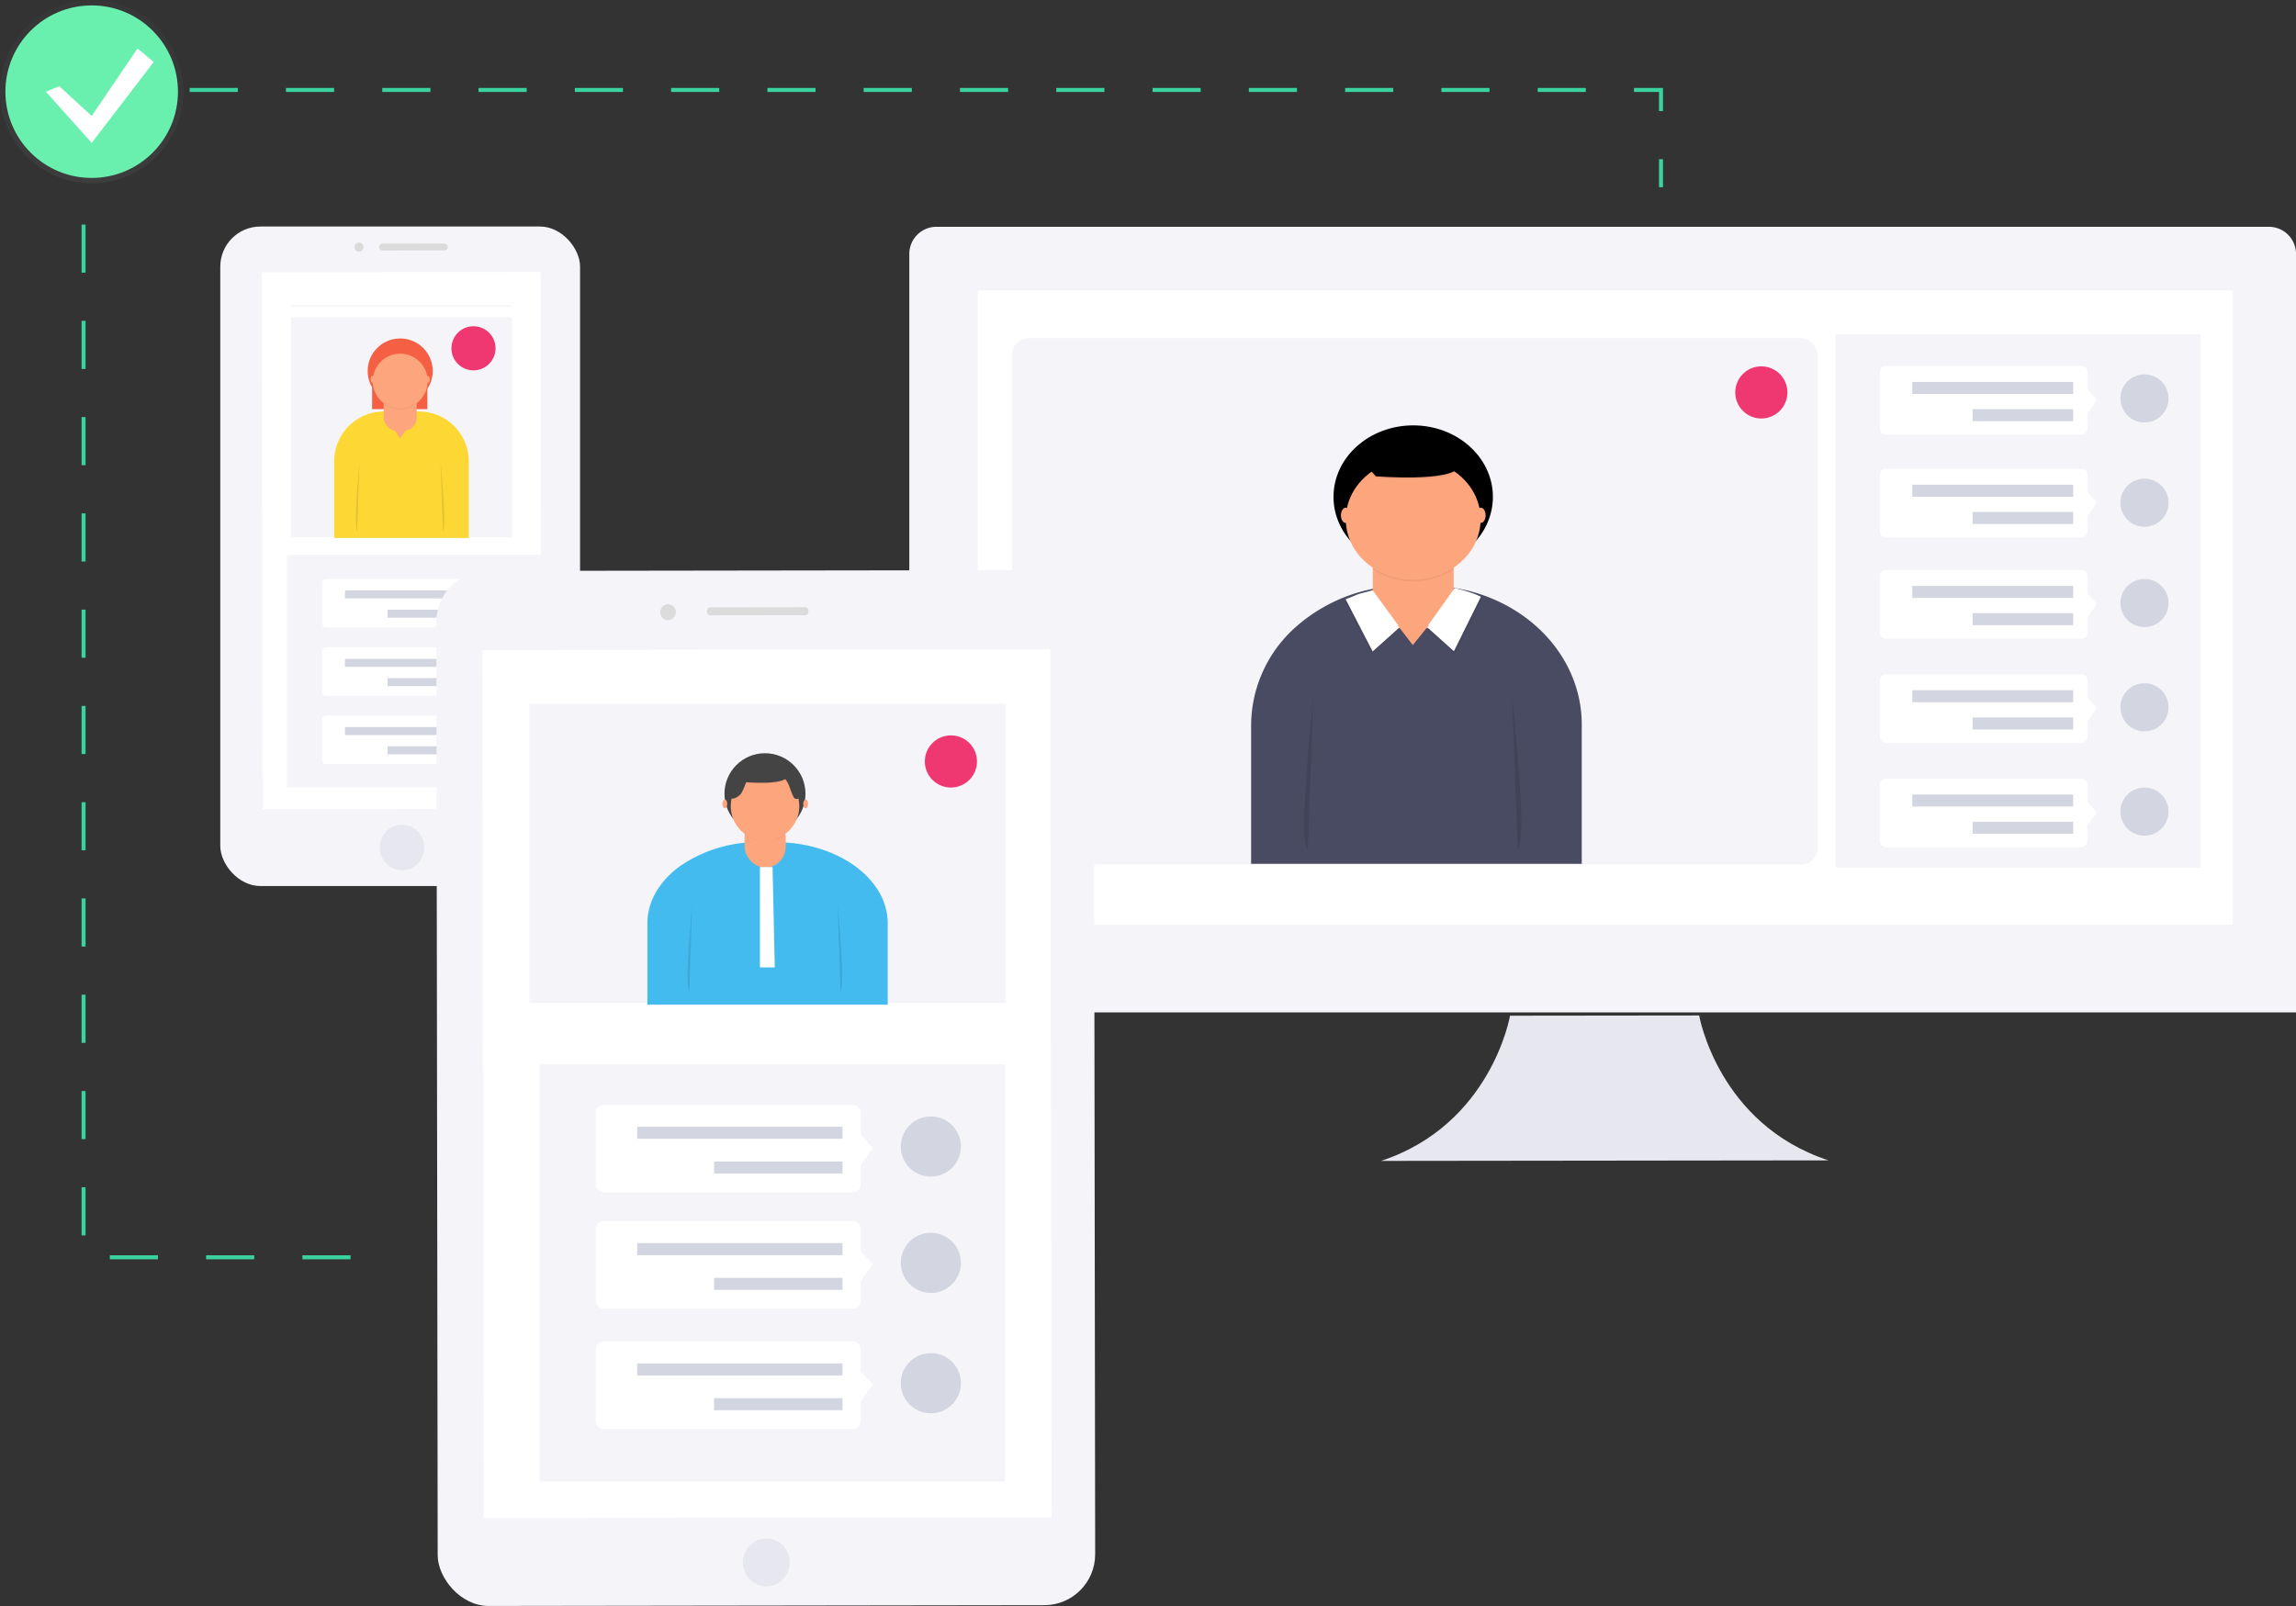 <svg xmlns="http://www.w3.org/2000/svg" xmlns:xlink="http://www.w3.org/1999/xlink" width="572.287" height="400.378" viewBox="0 0 572.287 400.378">
  <rect x="0" y="0" width="572.287" height="400.378" fill="#333333" stroke="none"/>
  <defs>
    <linearGradient id="linear-gradient" x1="0.5" y1="1" x2="0.5" gradientUnits="objectBoundingBox">
      <stop offset="0" stop-color="gray" stop-opacity="0.251"/>
      <stop offset="0.54" stop-color="gray" stop-opacity="0.122"/>
      <stop offset="1" stop-color="gray" stop-opacity="0.102"/>
    </linearGradient>
    <linearGradient id="linear-gradient-2" x1="0.499" y1="0.997" x2="0.499" y2="0.013" gradientUnits="objectBoundingBox">
      <stop offset="0" stop-opacity="0.09"/>
      <stop offset="0.55" stop-opacity="0.071"/>
      <stop offset="1" stop-opacity="0.02"/>
    </linearGradient>
  </defs>
  <g id="undraw_real-time_sync_o57k" transform="translate(0 -71)">
    <rect id="Rectangle_2055" data-name="Rectangle 2055" width="89.677" height="164.415" rx="10" transform="translate(54.906 127.471)" fill="#f5f5f9"/>
    <path id="Path_4016" data-name="Path 4016" d="M0,0H69.43V133.8H0Z" transform="translate(65.284 138.883) rotate(-0.08)" fill="#fff"/>
    <ellipse id="Ellipse_150" data-name="Ellipse 150" cx="5.534" cy="5.673" rx="5.534" ry="5.673" transform="translate(94.652 276.606) rotate(-0.08)" fill="#e6e7ef"/>
    <ellipse id="Ellipse_151" data-name="Ellipse 151" cx="1.108" cy="1.133" rx="1.108" ry="1.133" transform="translate(88.367 131.472) rotate(-0.08)" fill="#dbdbdb"/>
    <rect id="Rectangle_2057" data-name="Rectangle 2057" width="17.162" height="1.7" rx="0.85" transform="translate(94.455 131.747) rotate(-0.08)" fill="#dbdbdb"/>
    <path id="Path_4017" data-name="Path 4017" d="M0,0H55.079V57.833H0Z" transform="translate(72.554 147.117)" fill="#f5f5f9"/>
    <g id="Group_2764" data-name="Group 2764" transform="translate(83.297 155.377)">
      <rect id="Rectangle_2060" data-name="Rectangle 2060" width="13.767" height="11.014" transform="translate(9.449 6.608)" fill="#f55f44"/>
      <path id="Path_3967" data-name="Path 3967" d="M154.024,374h8.7a12.425,12.425,0,0,1,12.424,12.424v19.11H141.6V386.405A12.425,12.425,0,0,1,154.024,374Z" transform="translate(-141.6 -355.798)" fill="#fdd835"/>
      <rect id="Rectangle_2061" data-name="Rectangle 2061" width="8.222" height="10.28" rx="3.15" transform="translate(12.338 12.695)" fill="#fda57d"/>
      <path id="Path_3968" data-name="Path 3968" d="M157,378.62l1.536,2.241,1.613-2.241Z" transform="translate(-142.122 -355.954)" fill="#fda57d"/>
      <path id="Path_3969" data-name="Path 3969" d="M289.867,456s-1.633,16.25-.58,17.3" transform="translate(-283.549 -425.238)" opacity="0.1"/>
      <path id="Path_3970" data-name="Path 3970" d="M310.8,456s1.633,16.25.58,17.3" transform="translate(-284.289 -425.238)" opacity="0.1"/>
      <path id="Path_3971" data-name="Path 3971" d="M300.248,442.3a6.821,6.821,0,0,0,4.058-1.333,4.116,4.116,0,0,0-4.058-3.468h0a4.116,4.116,0,0,0-4.058,3.468A6.821,6.821,0,0,0,300.248,442.3Z" transform="translate(-283.795 -424.612)" opacity="0.05"/>
      <ellipse id="Ellipse_152" data-name="Ellipse 152" cx="8.106" cy="8.106" rx="8.106" ry="8.106" transform="translate(8.347 0)" fill="#f55f44"/>
      <ellipse id="Ellipse_153" data-name="Ellipse 153" cx="6.85" cy="6.85" rx="6.85" ry="6.85" transform="translate(9.603 3.787)" fill="#fda57d"/>
      <ellipse id="Ellipse_154" data-name="Ellipse 154" cx="0.483" cy="0.87" rx="0.483" ry="0.87" transform="translate(9.101 9.323)" fill="#fda57d"/>
      <ellipse id="Ellipse_155" data-name="Ellipse 155" cx="0.483" cy="0.87" rx="0.483" ry="0.87" transform="translate(22.849 9.323)" fill="#fda57d"/>
    </g>
    <rect id="Rectangle_2062" data-name="Rectangle 2062" width="60.591" height="2.632" transform="translate(69.795 147.485)" fill="#fff"/>
    <g id="Group_2771" data-name="Group 2771">
      <path id="Path_3972" data-name="Path 3972" d="M690.106,526.13s4.7,27.117,32.26,36.124l-55.773.065-55.773.065c27.521-9.072,32.146-36.2,32.146-36.2Z" transform="translate(-266.584 -201.975)" fill="#e6e7ef"/>
      <path id="Path_3974" data-name="Path 3974" d="M509.014,189.5h332.1a6.768,6.768,0,0,1,6.768,6.768V385.343H502.24V196.268A6.768,6.768,0,0,1,509.014,189.5Z" transform="translate(-275.591 -61.962)" fill="#f5f5f9"/>
      <rect id="Rectangle_2071" data-name="Rectangle 2071" width="312.781" height="158.1" transform="translate(243.723 143.403)" fill="#fff"/>
      <g id="Group_2770" data-name="Group 2770" transform="translate(-202.671 50.394)">
        <rect id="Rectangle_2073" data-name="Rectangle 2073" width="200.712" height="131.229" rx="4" transform="translate(454.976 104.896)" fill="#f5f5f9"/>
        <g id="Group_2772" data-name="Group 2772" transform="translate(513.019 124.515)">
          <path id="Path_3977" data-name="Path 3977" d="M809.964,204.29h5.214c21.3,0,38.567,15.492,38.567,34.6V273.6H771.33V238.893A32.906,32.906,0,0,1,782.65,214.4a40.931,40.931,0,0,1,27.315-10.113Z" transform="translate(-769.833 -162.165)" fill="#484b62"/>
          <rect id="Rectangle_2074" data-name="Rectangle 2074" width="20.167" height="22.621" rx="5.62" transform="translate(31.823 30.068)" fill="#fda57d"/>
          <path id="Path_3978" data-name="Path 3978" d="M785.2,207.7l6.761,13.008,6.711-6.021-6.711-9.251Z" transform="translate(-760.374 -161.579)" opacity="0.05"/>
          <path id="Path_3979" data-name="Path 3979" d="M927.1,276.284l6.728,13.008,6.728-6.036-6.728-9.235-3.095.845a8.289,8.289,0,0,0-.891.3Z" transform="translate(-902.039 -230.793)" fill="#fff"/>
          <path id="Path_3980" data-name="Path 3980" d="M811,207.233l-6.778,13.642-6.728-6.021,6.913-9.733Z" transform="translate(-751.993 -161.742)" opacity="0.05"/>
          <path id="Path_3981" data-name="Path 3981" d="M952.6,275.838l-6.728,13.582-6.728-6.036,6.913-9.733,1.261.332a36.22,36.22,0,0,1,4.02,1.283Z" transform="translate(-893.828 -230.982)" fill="#fff"/>
          <path id="Path_3982" data-name="Path 3982" d="M793.05,210.83l3.767,4.92,3.97-4.92Z" transform="translate(-755.021 -158.836)" fill="#fda57d"/>
          <path id="Path_3983" data-name="Path 3983" d="M923.257,291.64s-4,35.75-1.413,38.074" transform="translate(-906.218 -221.824)" opacity="0.1"/>
          <path id="Path_3984" data-name="Path 3984" d="M951.77,291.64s4,35.75,1.413,38.074" transform="translate(-885.215 -221.824)" opacity="0.1"/>
          <path id="Path_3985" data-name="Path 3985" d="M941.147,276.128a18.143,18.143,0,0,0,9.959-2.928c-.785-4.389-5-7.617-9.959-7.62h0c-4.954,0-9.173,3.232-9.957,7.621A18.141,18.141,0,0,0,941.147,276.128Z" transform="translate(-899.25 -235.09)" opacity="0.05"/>
          <ellipse id="Ellipse_156" data-name="Ellipse 156" cx="19.864" cy="17.822" rx="19.864" ry="17.822" transform="translate(22.034 2.135)"/>
          <ellipse id="Ellipse_157" data-name="Ellipse 157" cx="16.803" cy="15.076" rx="16.803" ry="15.076" transform="translate(25.095 10.465)" fill="#fda57d"/>
          <path id="Path_3986" data-name="Path 3986" d="M929.06,253.83l4.239,4.648s18.619,1.509,20.738-2.324-12.261-6.564-12.261-6.564Z" transform="translate(-900.702 -243.23)" opacity="0.05"/>
          <path id="Path_3987" data-name="Path 3987" d="M929.06,253.55,933.3,258.2s18.619,1.509,20.738-2.324-12.261-6.564-12.261-6.564Z" transform="translate(-900.702 -243.372)"/>
          <ellipse id="Ellipse_158" data-name="Ellipse 158" cx="1.177" cy="1.901" rx="1.177" ry="1.901" transform="translate(23.884 22.658)" fill="#fda57d"/>
          <ellipse id="Ellipse_159" data-name="Ellipse 159" cx="1.177" cy="1.901" rx="1.177" ry="1.901" transform="translate(57.59 22.658)" fill="#fda57d"/>
        </g>
      </g>
      <circle id="Ellipse_179" data-name="Ellipse 179" cx="6.5" cy="6.5" r="6.5" transform="translate(432.518 162.329)" fill="#ef3771"/>
      <rect id="Rectangle_2099" data-name="Rectangle 2099" width="116" height="104" transform="translate(134.518 336.329)" fill="#f5f5f9"/>
      <g id="Group_2773" data-name="Group 2773" transform="translate(-409.162 150.843)">
        <circle id="Ellipse_118" data-name="Ellipse 118" cx="7.5" cy="7.5" r="7.5" transform="translate(633.68 198.487)" fill="#d3d6e0"/>
        <path id="Path_3838" data-name="Path 3838" d="M2,0H64a1.993,1.993,0,0,1,2,1.986V7.472l3.03,3.288L66,15.008v4.848a1.993,1.993,0,0,1-2,1.986H2a1.993,1.993,0,0,1-2-1.986V1.986A1.993,1.993,0,0,1,2,0Z" transform="translate(557.68 195.566)" fill="#fff"/>
        <path id="Path_3839" data-name="Path 3839" d="M622.153,200.558H570.987" transform="translate(-3 2)" fill="none" stroke="#d3d6e0" stroke-width="3"/>
        <path id="Path_3840" data-name="Path 3840" d="M602.985,200.558h-32" transform="translate(16.168 10.668)" fill="none" stroke="#d3d6e0" stroke-width="3"/>
      </g>
      <g id="Group_2774" data-name="Group 2774" transform="translate(-409.162 179.843)">
        <circle id="Ellipse_118-2" data-name="Ellipse 118" cx="7.5" cy="7.5" r="7.5" transform="translate(633.68 198.487)" fill="#d3d6e0"/>
        <path id="Path_3838-2" data-name="Path 3838" d="M2,0H64a1.993,1.993,0,0,1,2,1.986V7.472l3.03,3.288L66,15.008v4.848a1.993,1.993,0,0,1-2,1.986H2a1.993,1.993,0,0,1-2-1.986V1.986A1.993,1.993,0,0,1,2,0Z" transform="translate(557.68 195.566)" fill="#fff"/>
        <path id="Path_3839-2" data-name="Path 3839" d="M622.153,200.558H570.987" transform="translate(-3 2)" fill="none" stroke="#d3d6e0" stroke-width="3"/>
        <path id="Path_3840-2" data-name="Path 3840" d="M602.985,200.558h-32" transform="translate(16.168 10.668)" fill="none" stroke="#d3d6e0" stroke-width="3"/>
      </g>
      <g id="Group_2775" data-name="Group 2775" transform="translate(-409.162 209.843)">
        <circle id="Ellipse_118-3" data-name="Ellipse 118" cx="7.5" cy="7.5" r="7.5" transform="translate(633.68 198.487)" fill="#d3d6e0"/>
        <path id="Path_3838-3" data-name="Path 3838" d="M2,0H64a1.993,1.993,0,0,1,2,1.986V7.472l3.03,3.288L66,15.008v4.848a1.993,1.993,0,0,1-2,1.986H2a1.993,1.993,0,0,1-2-1.986V1.986A1.993,1.993,0,0,1,2,0Z" transform="translate(557.68 195.566)" fill="#fff"/>
        <path id="Path_3839-3" data-name="Path 3839" d="M622.153,200.558H570.987" transform="translate(-3 2)" fill="none" stroke="#d3d6e0" stroke-width="3"/>
        <path id="Path_3840-3" data-name="Path 3840" d="M602.985,200.558h-32" transform="translate(16.168 10.668)" fill="none" stroke="#d3d6e0" stroke-width="3"/>
      </g>
    </g>
    <path id="Path_3995" data-name="Path 3995" d="M99.63,325.177H33.09V34.16H426.268V58.412" transform="translate(-12.257 59.263)" fill="none" stroke="#3ad29f" stroke-miterlimit="10" stroke-width="1" stroke-dasharray="12"/>
    <g id="Group_2759" data-name="Group 2759" transform="translate(0 71)" opacity="0.5">
      <circle id="Ellipse_165" data-name="Ellipse 165" cx="22.854" cy="22.854" r="22.854" fill="url(#linear-gradient)"/>
    </g>
    <circle id="Ellipse_166" data-name="Ellipse 166" cx="21.506" cy="21.506" r="21.506" transform="translate(1.347 72.347)" fill="#69f0ae"/>
    <path id="Path_3996" data-name="Path 3996" d="M21.512,28.622l8.065,7.391L41,19.21l4.036,3.362L29.577,42.737,18.15,29.97Z" transform="translate(-6.723 63.884)" fill="#fff"/>
    <rect id="Rectangle_2098" data-name="Rectangle 2098" width="64" height="58" transform="translate(71.518 209.329)" fill="#f5f5f9"/>
    <g id="Group_2767" data-name="Group 2767" transform="translate(80.27 215.32)">
      <circle id="Ellipse_118-4" data-name="Ellipse 118" cx="4" cy="4" r="4" transform="translate(42.247 2.01)" fill="#d3d6e0"/>
      <path id="Path_3838-4" data-name="Path 3838" d="M1.108,0H35.441a1.1,1.1,0,0,1,1.108,1.1V4.138l1.678,1.821L36.548,8.311V11a1.1,1.1,0,0,1-1.108,1.1H1.108A1.1,1.1,0,0,1,0,11V1.1A1.1,1.1,0,0,1,1.108,0Z" transform="translate(0 0)" fill="#fff"/>
      <path id="Path_3839-4" data-name="Path 3839" d="M599.321,200.558H570.987" transform="translate(-565.279 -196.686)" fill="none" stroke="#d3d6e0" stroke-width="2"/>
      <path id="Path_3840-4" data-name="Path 3840" d="M588.706,200.558H570.987" transform="translate(-554.665 -191.886)" fill="none" stroke="#d3d6e0" stroke-width="2"/>
    </g>
    <g id="Group_2768" data-name="Group 2768" transform="translate(80.27 232.379)">
      <circle id="Ellipse_118-5" data-name="Ellipse 118" cx="4" cy="4" r="4" transform="translate(42.247 1.951)" fill="#d3d6e0"/>
      <path id="Path_3838-5" data-name="Path 3838" d="M1.108,0H35.441a1.1,1.1,0,0,1,1.108,1.1V4.138l1.678,1.821L36.548,8.311V11a1.1,1.1,0,0,1-1.108,1.1H1.108A1.1,1.1,0,0,1,0,11V1.1A1.1,1.1,0,0,1,1.108,0Z" transform="translate(0 0)" fill="#fff"/>
      <path id="Path_3839-5" data-name="Path 3839" d="M599.321,200.558H570.987" transform="translate(-565.279 -196.686)" fill="none" stroke="#d3d6e0" stroke-width="2"/>
      <path id="Path_3840-5" data-name="Path 3840" d="M588.706,200.558H570.987" transform="translate(-554.665 -191.886)" fill="none" stroke="#d3d6e0" stroke-width="2"/>
    </g>
    <g id="Group_2769" data-name="Group 2769" transform="translate(80.27 249.379)">
      <circle id="Ellipse_118-6" data-name="Ellipse 118" cx="4" cy="4" r="4" transform="translate(42.247 1.951)" fill="#d3d6e0"/>
      <path id="Path_3838-6" data-name="Path 3838" d="M1.108,0H35.441a1.1,1.1,0,0,1,1.108,1.1V4.138l1.678,1.821L36.548,8.311V11a1.1,1.1,0,0,1-1.108,1.1H1.108A1.1,1.1,0,0,1,0,11V1.1A1.1,1.1,0,0,1,1.108,0Z" transform="translate(0 0)" fill="#fff"/>
      <path id="Path_3839-6" data-name="Path 3839" d="M599.321,200.558H570.987" transform="translate(-565.279 -196.686)" fill="none" stroke="#d3d6e0" stroke-width="2"/>
      <path id="Path_3840-6" data-name="Path 3840" d="M588.706,200.558H570.987" transform="translate(-554.665 -191.886)" fill="none" stroke="#d3d6e0" stroke-width="2"/>
    </g>
    <rect id="Rectangle_2086" data-name="Rectangle 2086" width="150.69" height="226.869" transform="translate(115.684 229.912) rotate(-0.08)" fill="url(#linear-gradient-2)"/>
    <rect id="Rectangle_2087" data-name="Rectangle 2087" width="163.879" height="258.033" rx="12.68" transform="translate(108.754 213.345) rotate(-0.08)" fill="#f5f5f9"/>
    <rect id="Rectangle_2088" data-name="Rectangle 2088" width="141.523" height="216.424" transform="translate(120.253 233.047) rotate(-0.08)" fill="#fff"/>
    <ellipse id="Ellipse_167" data-name="Ellipse 167" cx="5.83" cy="5.975" rx="5.83" ry="5.975" transform="translate(185.178 454.537)" fill="#e6e7ef"/>
    <ellipse id="Ellipse_168" data-name="Ellipse 168" cx="1.945" cy="1.989" rx="1.945" ry="1.989" transform="translate(164.565 221.634) rotate(-0.08)" fill="#dbdbdb"/>
    <rect id="Rectangle_2089" data-name="Rectangle 2089" width="25.271" height="1.989" rx="0.76" transform="translate(176.233 222.411) rotate(-0.08)" fill="#dbdbdb"/>
    <path id="Path_3999" data-name="Path 3999" d="M343.45,629.3l1.41,2.052,1.486-2.052Z" transform="translate(-127.221 -233.106)" fill="#be7c5e"/>
    <path id="Path_4000" data-name="Path 4000" d="M472.227,710.11s-1.5,14.915-.529,15.884" transform="translate(-263.855 -306.48)" opacity="0.1"/>
    <path id="Path_4001" data-name="Path 4001" d="M502.17,710.11s1.5,14.915.529,15.884" transform="translate(-275.263 -306.48)" opacity="0.1"/>
    <ellipse id="Ellipse_171" data-name="Ellipse 171" cx="0.441" cy="0.793" rx="0.441" ry="0.793" transform="translate(210.934 383.955)" fill="#be7c5e"/>
    <ellipse id="Ellipse_172" data-name="Ellipse 172" cx="0.441" cy="0.793" rx="0.441" ry="0.793" transform="translate(223.551 383.955)" fill="#be7c5e"/>
    <rect id="Rectangle_2096" data-name="Rectangle 2096" width="109.829" height="2.47" transform="translate(135.762 243.539)" fill="#fff"/>
    <g id="Group_2762" data-name="Group 2762" transform="translate(16.884 -114.774)">
      <rect id="Rectangle_2094" data-name="Rectangle 2094" width="118.786" height="74.628" transform="translate(115.052 361.191)" fill="#f5f5f9"/>
      <g id="Group_2763" data-name="Group 2763" transform="translate(-7.891 -1.398)">
        <path id="Path_4007" data-name="Path 4007" d="M259.811,621.76h3.79c15.482,0,28.032,9.056,28.032,20.227v20.289h-59.9V641.987c0-5.371,2.96-10.521,8.228-14.315A34.283,34.283,0,0,1,259.811,621.76Z" transform="translate(-79.362 -224.643)" fill="#43bbef"/>
        <rect id="Rectangle_2095" data-name="Rectangle 2095" width="10.249" height="12.813" rx="5.124" transform="translate(176.594 390.64)" fill="#fda57d"/>
        <path id="Path_4008" data-name="Path 4008" d="M382.533,709.11s-2.034,20.249-.718,21.566" transform="translate(-218.99 -296.308)" opacity="0.1"/>
        <path id="Path_4009" data-name="Path 4009" d="M412.17,709.11s2.034,20.249.718,21.566" transform="translate(-212.39 -296.308)" opacity="0.1"/>
        <path id="Path_4010" data-name="Path 4010" d="M396.65,688.985a8.548,8.548,0,0,0,5.061-1.659,5.128,5.128,0,0,0-5.061-4.316h0a5.128,5.128,0,0,0-5.06,4.316A8.547,8.547,0,0,0,396.65,688.985Z" transform="translate(-214.938 -292.142)" opacity="0.05"/>
        <circle id="Ellipse_173" data-name="Ellipse 173" cx="10.095" cy="10.095" r="10.095" transform="translate(171.584 374.951)" fill="#444"/>
        <circle id="Ellipse_174" data-name="Ellipse 174" cx="8.539" cy="8.539" r="8.539" transform="translate(173.151 379.629)" fill="#fda57d"/>
        <path id="Path_4011" data-name="Path 4011" d="M389.46,669.462l2.154,2.633s9.462.855,10.539-1.316-6.231-3.718-6.231-3.718Z" transform="translate(-214.873 -289.71)" opacity="0.05"/>
        <path id="Path_4012" data-name="Path 4012" d="M389.46,669.182l2.154,2.633s9.462.855,10.539-1.316-6.231-3.718-6.231-3.718Z" transform="translate(-214.873 -289.667)" fill="#444"/>
        <ellipse id="Ellipse_175" data-name="Ellipse 175" cx="0.598" cy="1.077" rx="0.598" ry="1.077" transform="translate(171.079 386.513)" fill="#fda57d"/>
        <ellipse id="Ellipse_176" data-name="Ellipse 176" cx="0.598" cy="1.077" rx="0.598" ry="1.077" transform="translate(191.218 386.513)" fill="#fda57d"/>
        <path id="Path_4013" data-name="Path 4013" d="M390.05,674.631a13.907,13.907,0,0,0,1.068-2.393,5.872,5.872,0,0,1,10.454-.41c.7,1.257.932,2.744,1.71,3.958a1,1,0,0,0,1.445-.265,1.9,1.9,0,0,0,.094-1.624c-.179-.53-.479-1.017-.675-1.539a12.181,12.181,0,0,0-.855-2.462,5.078,5.078,0,0,0-1.71-1.428c-1.889-1.162-4.077-2.368-6.214-1.709a8.008,8.008,0,0,0-2.026,1.034l-2.718,1.709a8.549,8.549,0,0,0-2.308,1.889c-.59.769-1.709,3.069-1.188,4.06C387.743,676.579,389.512,675.34,390.05,674.631Z" transform="translate(-214.299 -289.643)" fill="#444"/>
      </g>
      <path id="Path_4014" data-name="Path 4014" d="M253.24,628v25.013h3.7L256.388,628Z" transform="translate(-80.711 -226.076)" fill="#fff"/>
      <path id="Path_4015" data-name="Path 4015" d="M252.26,627.46l2.141,3.116,2.254-3.116Z" transform="translate(-80.468 -232.665)" fill="#fda57d"/>
    </g>
    <g id="Group_2776" data-name="Group 2776">
      <rect id="Rectangle_2097" data-name="Rectangle 2097" width="116" height="104" transform="translate(134.518 336.329)" fill="#f5f5f9"/>
      <g id="Group_2722" data-name="Group 2722" transform="translate(-409.162 150.843)">
        <circle id="Ellipse_118-7" data-name="Ellipse 118" cx="7.5" cy="7.5" r="7.5" transform="translate(633.68 198.487)" fill="#d3d6e0"/>
        <path id="Path_3838-7" data-name="Path 3838" d="M2,0H64a1.993,1.993,0,0,1,2,1.986V7.472l3.03,3.288L66,15.008v4.848a1.993,1.993,0,0,1-2,1.986H2a1.993,1.993,0,0,1-2-1.986V1.986A1.993,1.993,0,0,1,2,0Z" transform="translate(557.68 195.566)" fill="#fff"/>
        <path id="Path_3839-7" data-name="Path 3839" d="M622.153,200.558H570.987" transform="translate(-3 2)" fill="none" stroke="#d3d6e0" stroke-width="3"/>
        <path id="Path_3840-7" data-name="Path 3840" d="M602.985,200.558h-32" transform="translate(16.168 10.668)" fill="none" stroke="#d3d6e0" stroke-width="3"/>
      </g>
      <g id="Group_2765" data-name="Group 2765" transform="translate(-409.162 179.843)">
        <circle id="Ellipse_118-8" data-name="Ellipse 118" cx="7.5" cy="7.5" r="7.5" transform="translate(633.68 198.487)" fill="#d3d6e0"/>
        <path id="Path_3838-8" data-name="Path 3838" d="M2,0H64a1.993,1.993,0,0,1,2,1.986V7.472l3.03,3.288L66,15.008v4.848a1.993,1.993,0,0,1-2,1.986H2a1.993,1.993,0,0,1-2-1.986V1.986A1.993,1.993,0,0,1,2,0Z" transform="translate(557.68 195.566)" fill="#fff"/>
        <path id="Path_3839-8" data-name="Path 3839" d="M622.153,200.558H570.987" transform="translate(-3 2)" fill="none" stroke="#d3d6e0" stroke-width="3"/>
        <path id="Path_3840-8" data-name="Path 3840" d="M602.985,200.558h-32" transform="translate(16.168 10.668)" fill="none" stroke="#d3d6e0" stroke-width="3"/>
      </g>
      <g id="Group_2766" data-name="Group 2766" transform="translate(-409.162 209.843)">
        <circle id="Ellipse_118-9" data-name="Ellipse 118" cx="7.5" cy="7.5" r="7.5" transform="translate(633.68 198.487)" fill="#d3d6e0"/>
        <path id="Path_3838-9" data-name="Path 3838" d="M2,0H64a1.993,1.993,0,0,1,2,1.986V7.472l3.03,3.288L66,15.008v4.848a1.993,1.993,0,0,1-2,1.986H2a1.993,1.993,0,0,1-2-1.986V1.986A1.993,1.993,0,0,1,2,0Z" transform="translate(557.68 195.566)" fill="#fff"/>
        <path id="Path_3839-9" data-name="Path 3839" d="M622.153,200.558H570.987" transform="translate(-3 2)" fill="none" stroke="#d3d6e0" stroke-width="3"/>
        <path id="Path_3840-9" data-name="Path 3840" d="M602.985,200.558h-32" transform="translate(16.168 10.668)" fill="none" stroke="#d3d6e0" stroke-width="3"/>
      </g>
    </g>
    <circle id="Ellipse_177" data-name="Ellipse 177" cx="6.5" cy="6.5" r="6.5" transform="translate(230.518 254.329)" fill="#ef3771"/>
    <circle id="Ellipse_178" data-name="Ellipse 178" cx="5.5" cy="5.5" r="5.5" transform="translate(112.518 152.329)" fill="#ef3771"/>
    <g id="Group_2777" data-name="Group 2777" transform="translate(323.074 -182)">
      <rect id="Rectangle_2097-2" data-name="Rectangle 2097" width="91" height="133" transform="translate(134.444 336.329)" fill="#f5f5f9"/>
      <g id="Group_2722-2" data-name="Group 2722" transform="translate(145.492 344.23)">
        <circle id="Ellipse_118-10" data-name="Ellipse 118" cx="6" cy="6" r="6" transform="translate(59.952 2.1)" fill="#d3d6e0"/>
        <path id="Path_3838-10" data-name="Path 3838" d="M1.568,0h48.6a1.562,1.562,0,0,1,1.568,1.556v4.3l2.375,2.577-2.375,3.33v3.8a1.562,1.562,0,0,1-1.568,1.556H1.568A1.562,1.562,0,0,1,0,15.564V1.556A1.562,1.562,0,0,1,1.568,0Z" fill="#fff"/>
        <path id="Path_3839-10" data-name="Path 3839" d="M611.093,200.558H570.987" transform="translate(-562.908 -195.077)" fill="none" stroke="#d3d6e0" stroke-width="3"/>
        <path id="Path_3840-10" data-name="Path 3840" d="M596.068,200.558H570.987" transform="translate(-547.883 -188.283)" fill="none" stroke="#d3d6e0" stroke-width="3"/>
      </g>
      <g id="Group_2765-2" data-name="Group 2765" transform="translate(145.492 369.856)">
        <circle id="Ellipse_118-11" data-name="Ellipse 118" cx="6" cy="6" r="6" transform="translate(59.952 2.474)" fill="#d3d6e0"/>
        <path id="Path_3838-11" data-name="Path 3838" d="M1.568,0h48.6a1.562,1.562,0,0,1,1.568,1.556v4.3l2.375,2.577-2.375,3.33v3.8a1.562,1.562,0,0,1-1.568,1.556H1.568A1.562,1.562,0,0,1,0,15.564V1.556A1.562,1.562,0,0,1,1.568,0Z" fill="#fff"/>
        <path id="Path_3839-11" data-name="Path 3839" d="M611.093,200.558H570.987" transform="translate(-562.908 -195.077)" fill="none" stroke="#d3d6e0" stroke-width="3"/>
        <path id="Path_3840-11" data-name="Path 3840" d="M596.068,200.558H570.987" transform="translate(-547.883 -188.283)" fill="none" stroke="#d3d6e0" stroke-width="3"/>
      </g>
      <g id="Group_2766-2" data-name="Group 2766" transform="translate(145.492 395.086)">
        <circle id="Ellipse_118-12" data-name="Ellipse 118" cx="6" cy="6" r="6" transform="translate(59.952 2.244)" fill="#d3d6e0"/>
        <path id="Path_3838-12" data-name="Path 3838" d="M1.568,0h48.6a1.562,1.562,0,0,1,1.568,1.556v4.3l2.375,2.577-2.375,3.33v3.8a1.562,1.562,0,0,1-1.568,1.556H1.568A1.562,1.562,0,0,1,0,15.564V1.556A1.562,1.562,0,0,1,1.568,0Z" fill="#fff"/>
        <path id="Path_3839-12" data-name="Path 3839" d="M611.093,200.558H570.987" transform="translate(-562.908 -195.077)" fill="none" stroke="#d3d6e0" stroke-width="3"/>
        <path id="Path_3840-12" data-name="Path 3840" d="M596.068,200.558H570.987" transform="translate(-547.883 -188.283)" fill="none" stroke="#d3d6e0" stroke-width="3"/>
      </g>
      <g id="Group_2778" data-name="Group 2778" transform="translate(145.492 421.086)">
        <circle id="Ellipse_118-13" data-name="Ellipse 118" cx="6" cy="6" r="6" transform="translate(59.952 2.244)" fill="#d3d6e0"/>
        <path id="Path_3838-13" data-name="Path 3838" d="M1.568,0h48.6a1.562,1.562,0,0,1,1.568,1.556v4.3l2.375,2.577-2.375,3.33v3.8a1.562,1.562,0,0,1-1.568,1.556H1.568A1.562,1.562,0,0,1,0,15.564V1.556A1.562,1.562,0,0,1,1.568,0Z" fill="#fff"/>
        <path id="Path_3839-13" data-name="Path 3839" d="M611.093,200.558H570.987" transform="translate(-562.908 -195.077)" fill="none" stroke="#d3d6e0" stroke-width="3"/>
        <path id="Path_3840-13" data-name="Path 3840" d="M596.068,200.558H570.987" transform="translate(-547.883 -188.283)" fill="none" stroke="#d3d6e0" stroke-width="3"/>
      </g>
      <g id="Group_2779" data-name="Group 2779" transform="translate(145.492 447.086)">
        <circle id="Ellipse_118-14" data-name="Ellipse 118" cx="6" cy="6" r="6" transform="translate(59.952 2.244)" fill="#d3d6e0"/>
        <path id="Path_3838-14" data-name="Path 3838" d="M1.568,0h48.6a1.562,1.562,0,0,1,1.568,1.556v4.3l2.375,2.577-2.375,3.33v3.8a1.562,1.562,0,0,1-1.568,1.556H1.568A1.562,1.562,0,0,1,0,15.564V1.556A1.562,1.562,0,0,1,1.568,0Z" fill="#fff"/>
        <path id="Path_3839-14" data-name="Path 3839" d="M611.093,200.558H570.987" transform="translate(-562.908 -195.077)" fill="none" stroke="#d3d6e0" stroke-width="3"/>
        <path id="Path_3840-14" data-name="Path 3840" d="M596.068,200.558H570.987" transform="translate(-547.883 -188.283)" fill="none" stroke="#d3d6e0" stroke-width="3"/>
      </g>
    </g>
  </g>
</svg>
